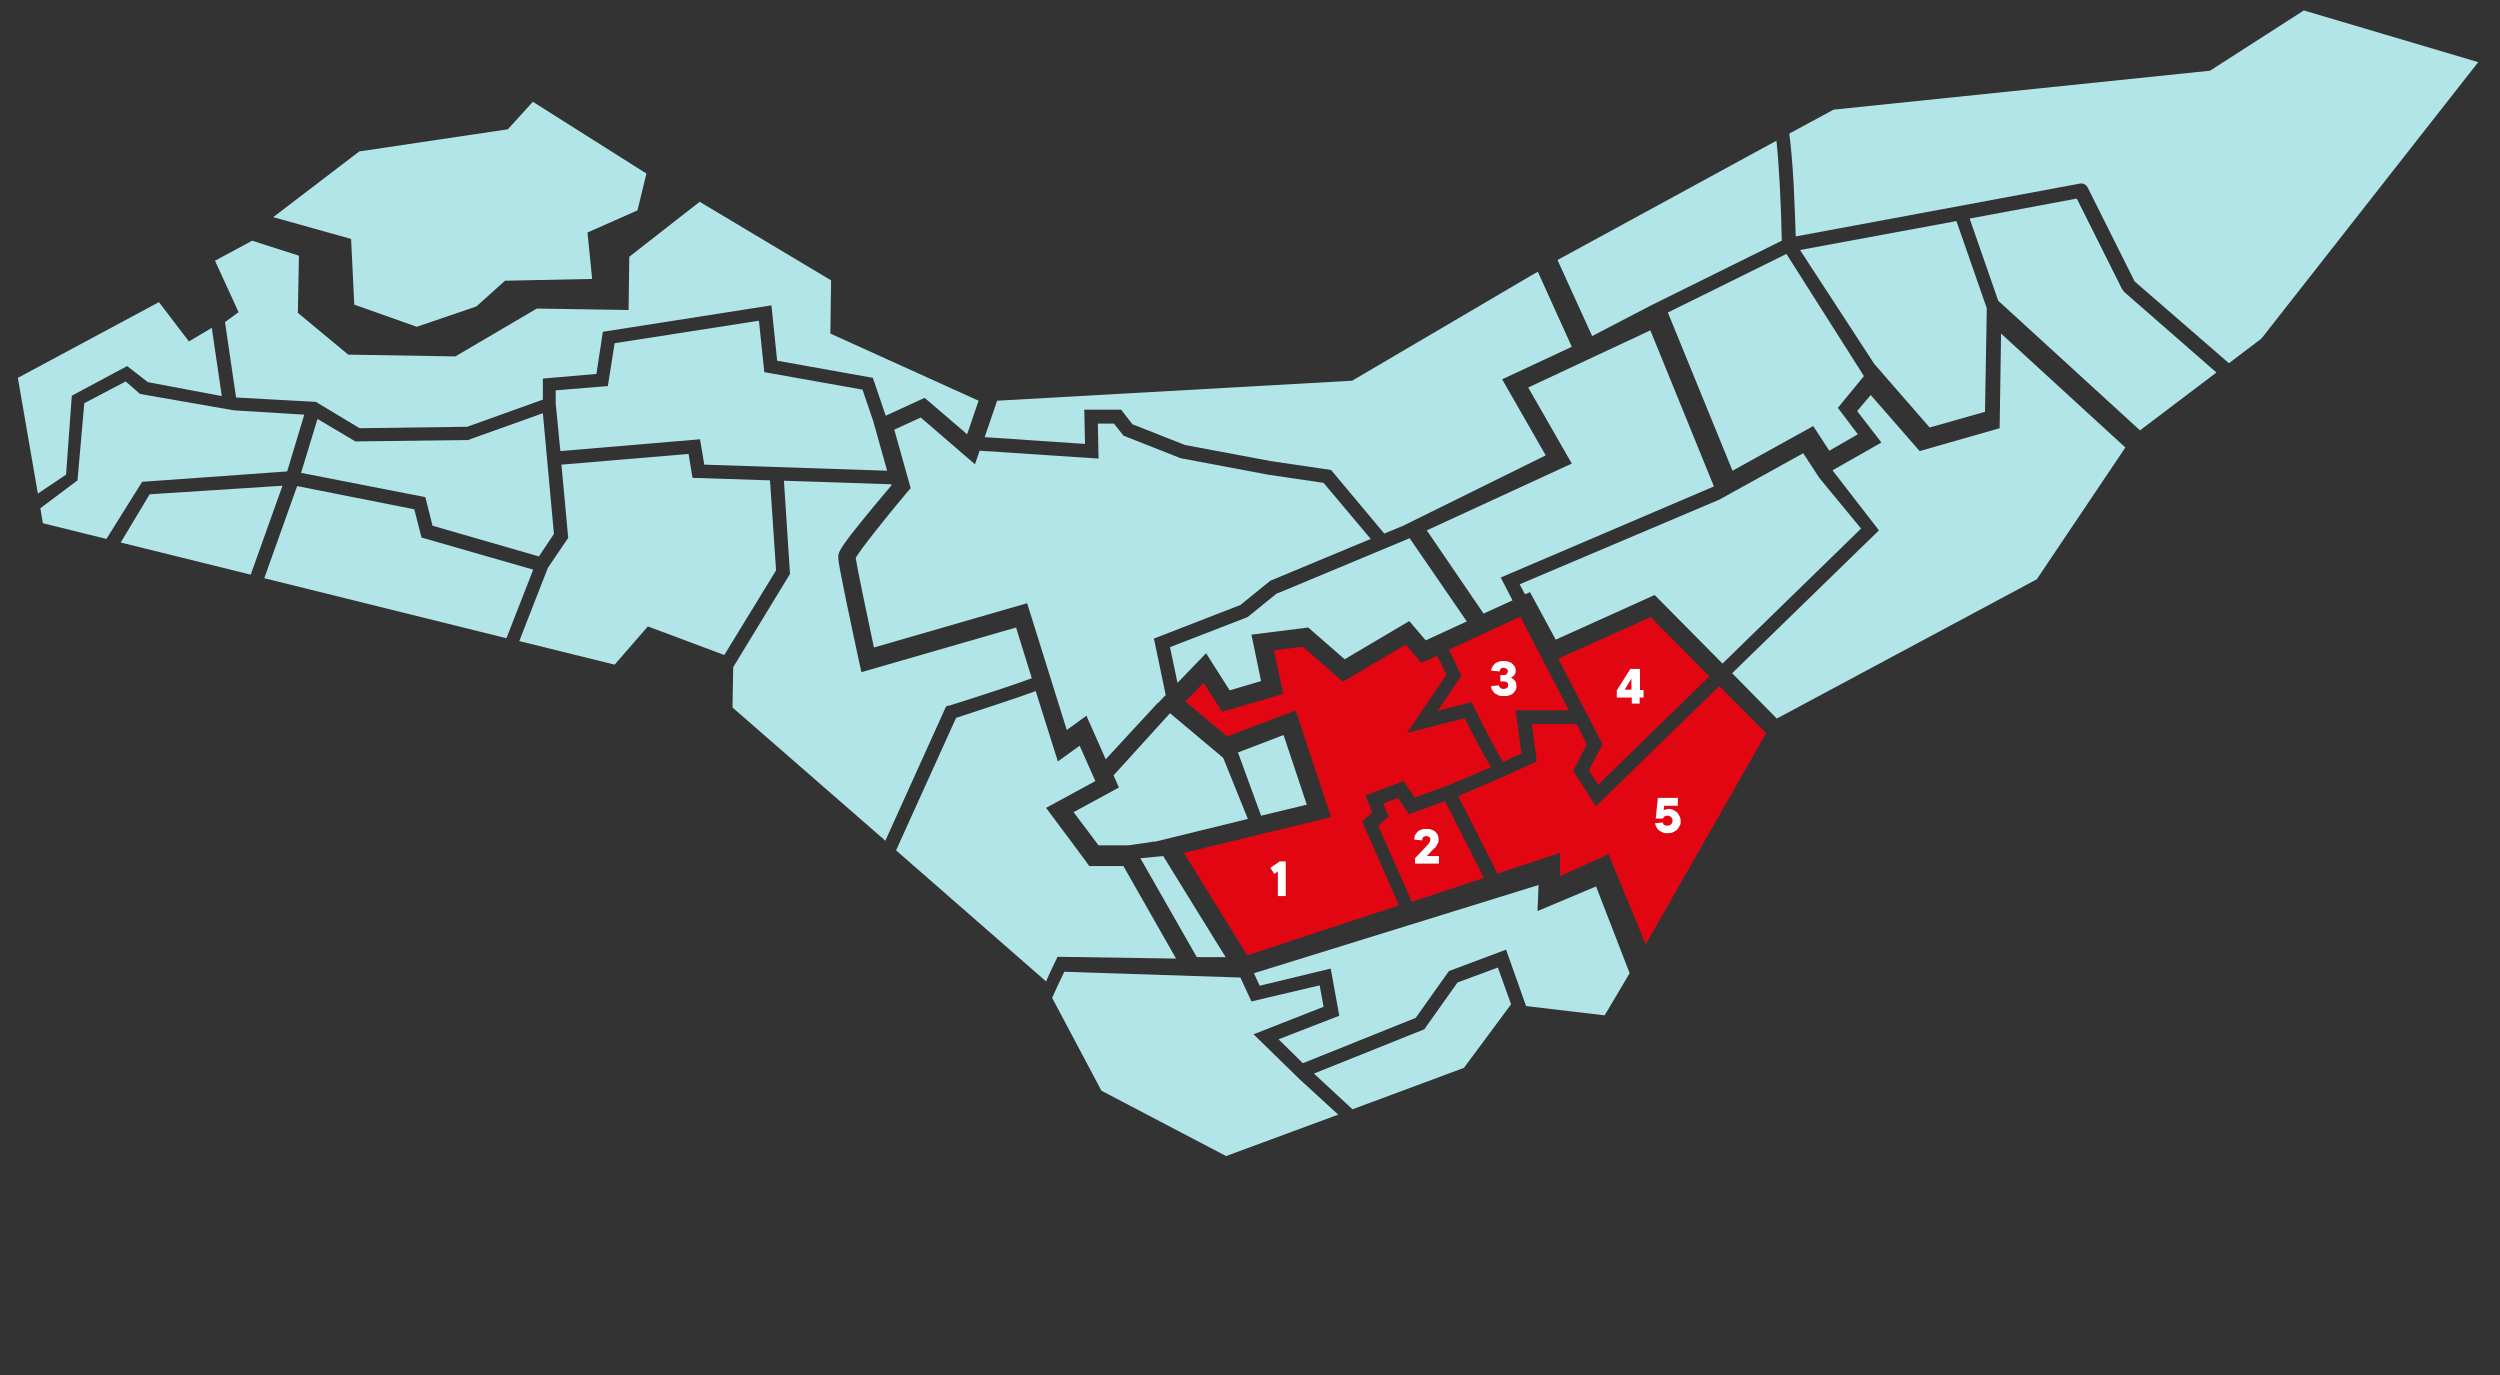 <?xml version="1.0" encoding="UTF-8"?>
<svg id="Layer_1" data-name="Layer 1" xmlns="http://www.w3.org/2000/svg" version="1.1" viewBox="0 0 700 385">
  <rect x="0" y="0" width="700" height="385" fill="#333333" stroke="none"/>
  <defs>
    <style>
      .cls-1 {
        fill: #b1e5e7;
      }

      .cls-1, .cls-2, .cls-3 {
        stroke-width: 0px;
      }

      .cls-2 {
        fill: #e20613;
      }

      .cls-3 {
        fill: #fff;
      }
    </style>
  </defs>
  <polygon class="cls-2" points="447.5 219.7 478.6 189.4 462.2 172.8 436.3 184.4 448.7 208.4 444.9 215.7 447.5 219.7"/>
  <g>
    <path class="cls-2" d="M446.8,225.7l-6.3-9.9,3.8-7.4-2.9-5.7h-12.5l1.4,10.5-1.3.6c-.7.3-6.5,3-7.7,3.5l-13,5.6,11,21.7,17.5-5.8v6.5c-.1,0,13.6-6.1,13.6-6.1l10.4,25.2,33.7-59.1-13.1-13.2-34.5,33.6h-.1Z"/>
    <path class="cls-2" d="M425.8,172.6l-20.1,9.3c1.1,2.2,2.3,4.8,3,6.3l.5,1-6.6,9.8,9.4-2.4.7,1.4c3,6,6.6,13,8.2,15.3,1.4-.6,3.6-1.6,5.1-2.3l-1.6-12.1h14.9l-13.6-26.2h.1Z"/>
  </g>
  <polygon class="cls-2" points="395.3 252.5 415.5 245.8 404.6 224.3 394.5 228 391.4 223.4 387.3 225 388.8 228.6 385.9 231.2 395.3 252.5"/>
  <path class="cls-2" d="M381.2,230.2l3-2.7-1.9-4.8,10.7-4,3.1,4.6,8.9-3.2,12.5-5.3c-.9-1.4-2.1-3.5-3.7-6.5-1.5-2.8-2.9-5.6-3.7-7.2l-16.1,4.1,11-16.3c-.9-1.9-1.8-3.8-2.6-5.3l-4.4,2-4.4-5.1-17.6,10.4-11.2-9.8-8.1,1,2.6,12.2-17.1,5-5.2-8.1-5.1,5.2,11.7,9.8,19.2-7.3,9.9,29.9-41.2,10,17.7,28.7,42.5-14-10.3-23.5-.2.2Z"/>
  <polygon class="cls-1" points="509.4 133.8 504.9 126.9 481.4 139.9 425.5 163.6 427 166.4 428.4 165.8 435.6 179.1 463.3 166.6 482.3 185.8 521.1 148 509.4 133.8"/>
  <polygon class="cls-1" points="142.2 36.2 100.6 42.4 76.5 60.8 98.3 66.9 99.2 85.3 116.7 91.5 133.4 85.8 141.4 78.6 165.8 78.1 164.5 65.1 178.5 58.9 181 48.6 149.2 28.5 142.2 36.2"/>
  <path class="cls-1" d="M462.3,85.5l36.6-18.1c-.2-10.5-.8-21.7-1.5-28l-61.3,33.4,9.7,21.3,16.5-8.6h0Z"/>
  <polygon class="cls-1" points="521.9 105.3 500.2 71.1 467 87.5 485.1 131.8 507.7 119.3 512.2 126.2 520.2 121.6 514.6 114.2 521.9 105.3"/>
  <path class="cls-1" d="M594.7,81.6c-.2-.2-.3-.4-.5-.6l-12.7-25.4-30,5.6,8,23,39.7,36.3,21.4-16.2-26-22.7h0Z"/>
  <polygon class="cls-1" points="547.8 61.9 504 70 524.8 101.9 540.3 119.7 555.8 115.3 556.3 86.3 547.8 61.9"/>
  <g>
    <path class="cls-1" d="M644.8,3.1l-26,16.7-105.4,10.9-12.4,6.7c.4,2.9.8,7.2,1.2,13.7.3,6,.5,11.9.6,15.1l79.6-14.8c.8-.2,1.7.3,2.1,1l13.2,26.4,26.4,22.9,9.1-6.9,60.7-77.4-48.9-14.5-.2.2Z"/>
    <path class="cls-1" d="M363.9,302.2h0l-12.9-12.6,19.6-7.7-1.1-6-19.1,4.5-3.1-6.7h-.3l-49-1.6c-1.2,2.5-2.4,5-3.4,7.3l13.8,26,34.9,18.3,31.4-11.6-10.8-9.9h0Z"/>
  </g>
  <polygon class="cls-1" points="419.4 270.9 408.1 275.1 398.8 288.2 367.9 300.6 378.7 310.6 409.9 299 423.1 281.2 419.4 270.9"/>
  <polygon class="cls-1" points="446.9 248.2 430.5 255.1 430.8 247.8 351.1 272.5 352.7 276 372.6 271.2 375 284.4 358 291 364.8 297.7 396.4 285 405.7 271.9 421.7 265.9 427.3 281.7 449.3 284.3 456.3 272.5 446.9 248.2"/>
  <g>
    <path class="cls-1" d="M357.7,166l-8.4,6.8-21.7,8.4,2.1,10,8-8.3,6.6,10.4,8.8-2.6-2.7-13,15.9-2,10.2,8.9,18.1-10.7,4.6,5.4,11.5-5.3-16-23.3-36.9,15.4h-.1ZM440.1,97.1l-9.5-21-1.8,1-50.2,29.5-99.4,5.6-3.5,10.2,28.1,1.9-.2-9.6h10.3l3.2,4.1,14.7,5.8,24,4.5,16.9,2.5,14.9,17.8,5.3-2.2,39.9-19.7-12.2-21.3,19.5-9.1h0ZM346.6,210.6l6.5,17.8,12.8-3.1-6.5-19.5-12.8,4.9h0ZM324.2,196.9l2.2-2.3-3.3-15.8,24.2-9.4,8.4-6.8,28.1-11.7-13.2-15.7-15.6-2.3-24.4-4.6-16-6.3-2.7-3.4h-4.5l.2,9.8-33.3-2.2-1.3,3.8-15.2-13.1-7.4,3.4,4.6,16.4-.9,1c-6.3,7.5-13.2,16.2-14.5,18.5.4,2.8,3.1,15.7,5.1,25.1l42.9-12.4,11.1,35.5,5.5-4,5.4,12.2,14.5-15.7h0ZM319.3,240.3l15.8,27.7h8.1c0,.1-17.5-28.3-17.5-28.3l-6.4.6ZM323.3,235.7l26.1-6.4-6.9-17.1-14.9-12.5-15.8,17.4,1.5,3.4-12.7,6.9,7,9.3h8c0,.1,7.8-1.1,7.8-1.1h-.1Z"/>
    <path class="cls-1" d="M215.6,134.5l-21.7-.7-1.1-6.7-35.6,3,1.9,20.5-5.7,8.4-8,20.5,26.7,6.6,9.3-10.7,21.4,8,14.5-23.7-1.7-25.2h0ZM39.9,134.9l40.5-2.9,4.8-15.9-19.7-1.2-26.3-4.6-4-3.5-11.6,6.1-1.9,21.6-10.4,7.8.7,4.2,17.8,4.4,10-16h.1ZM265.7,197.6c9.2-2.9,19.3-6.2,23.2-7.7l-4.4-14.2-43.3,12.5-.6-2.7c-2.2-10.2-5.9-27.5-5.9-29.3s0-2.6,14.9-20.3v-.3l-30.1-1,1.7,26.1-15.9,26.1-.2,11.3,42.8,37.3,17-37.6.8-.3h0ZM20.1,110.8l15.5-8.3,5.8,4.5,20.7,3.9-2.8-19.1-6.4,3.8-8.4-11L5,105.8l5.6,32.4,7.9-5.3,1.6-22h0ZM314.5,242.5h-9.5c0-.1-12.1-16.3-12.1-16.3l13.8-7.5-4.4-9.9-6.1,4.4-6.2-19.7c-5.3,2-17.2,5.8-22.3,7.5l-16.8,37.1,42,36.7c.7-1.6,1.5-3.4,2.5-5.4l.7-1.5,33.2.5-14.8-26h0ZM131.4,123.2l-31.9.4-10.6-6.3-4.6,15.1,34.8,6.8,2,8,29.8,8.6,4.2-6.3-3.1-33.8-20.7,7.4h.1ZM118,150.4l-2-7.8-32.8-6.5-9.2,25.8,67.8,16.8,7.5-19.2-31.3-9h0ZM197.3,130.1l51.1,1.7-3.9-13.9h0l-3-8.8-27.5-4.9-1.5-14.4-40.4,6.3-1.9,12-14.6,1.2v3.7l1.3,13.3,39.1-3.3,1.2,7.1h.1ZM63,90.2l3.1,21.1,21.9,1.2c.3,0,.6,0,.9.3h0l11.8,7.1,30.1-.4,21.2-7.6v-5.9l15-1.3,1.8-11.8,47.2-7.4,1.6,15.5,26.8,4.8,3.6,10.6,10.9-5,11.9,10.2,3.2-9.4-41.5-18.8.2-14.9-36.8-22-19.7,15.4-.2,14.9-25.7-.4-22.8,13.4-30-.5-14.1-11.7.3-16-13.1-4.2-10.4,5.6,6.6,14.4-3.8,2.8h0ZM41.9,138.4l-8.1,13.5,36.4,9,8.9-24.9s-37.2,2.4-37.2,2.4Z"/>
  </g>
  <polygon class="cls-1" points="415.4 171.8 423.5 168.1 420.2 161.7 479.9 136.2 462.1 92.5 427.9 108.5 440.1 129.8 399.5 148.5 415.4 171.8"/>
  <polygon class="cls-1" points="560.3 93.4 559.9 119.9 537.5 126.3 523.8 110.6 520 115.1 526.8 123.9 513.1 131.7 526.1 148.5 485 188.5 497.5 201.2 570.3 162.2 595.1 125.3 560.3 93.4"/>
  <path class="cls-3" d="M454.9,193.1h1.9v-3.1l-1.9,3.1ZM460.1,195.3h-1v1.7h-2.2v-1.7h-4.2v-2l3.8-6h2.7v5.9h1v2.2h0Z"/>
  <path class="cls-3" d="M467.2,226.5c.5,0,.9,0,1.3.3.4.2.8.4,1.1.7.3.3.5.7.7,1.1.2.4.3.8.3,1.3s0,.9-.3,1.3c-.2.4-.4.8-.7,1.1-.3.3-.7.5-1.1.7s-.9.3-1.5.3-1,0-1.4-.2-.8-.4-1.1-.6c-.3-.3-.5-.5-.7-.9-.2-.3-.3-.7-.4-1.1l2.2-.2c0,.2.1.3.2.5,0,.1.2.2.4.3.2,0,.4.1.7.1s.7-.1,1-.4c.3-.3.4-.6.4-1s-.1-.7-.4-1-.6-.4-1-.4-.5,0-.6.1c-.2,0-.3.2-.4.3s-.2.2-.3.4h-2l.6-5.8h5.6v2.2h-3.8l-.2,1.3c.1,0,.2-.1.4-.2.1,0,.2,0,.4-.1h.5"/>
  <polygon class="cls-3" points="360 241.2 360 250.9 357.8 250.9 357.8 244 356.8 244.7 355.7 243 358.3 241.2 360 241.2"/>
  <g>
    <path class="cls-3" d="M402.9,239.6v2.2h-6.7v-1.5l3.5-3.7c.2-.2.3-.3.4-.5.1-.1.2-.3.3-.5,0-.2.1-.4.1-.5,0-.3,0-.6-.3-.7-.2-.2-.5-.3-.8-.3s-.7.1-.9.3c-.2.2-.3.5-.3.9l-2.2-.2c0-.4,0-.8.2-1.2s.4-.7.7-1c.3-.3.6-.5,1.1-.6.4-.2.9-.2,1.4-.2s1,0,1.4.2c.4.1.8.3,1.1.6.3.3.5.6.7.9.1.4.2.8.2,1.2s0,.7-.2,1.1c-.2.3-.3.6-.5.9-.2.3-.5.6-.8.8l-1.8,1.9h3.4,0Z"/>
    <path class="cls-3" d="M417.5,187.9c0-.4.1-.7.3-1.1.2-.3.4-.6.7-.9.3-.3.7-.5,1.1-.6.4-.2.9-.2,1.4-.2s1,0,1.4.2c.4.1.8.3,1.1.6.3.3.5.5.7.9.2.3.2.7.2,1s0,.6-.2.9c-.1.3-.3.5-.5.6-.2.2-.4.3-.6.5.3.1.5.3.8.5.2.2.4.4.5.7.2.3.2.7.2,1.1s0,.7-.2,1.1c-.2.3-.4.6-.7.9-.3.3-.7.5-1.1.6-.4.2-.9.2-1.5.2s-1.1,0-1.5-.2-.8-.4-1.1-.6c-.3-.3-.5-.6-.7-.9-.2-.3-.3-.7-.3-1.1l2.2-.2c0,.3.2.5.4.7.2.2.5.3.9.3s.8-.1,1-.3.3-.5.3-.8-.1-.5-.3-.7c-.2-.2-.6-.3-1-.3h-.9v-1.8h.9c.4,0,.7,0,.9-.3.2-.2.3-.4.3-.7s-.1-.5-.3-.7c-.2-.2-.5-.3-.9-.3s-.6,0-.8.3c-.2.2-.3.4-.3.7l-2.2-.2h-.2Z"/>
  </g>
</svg>